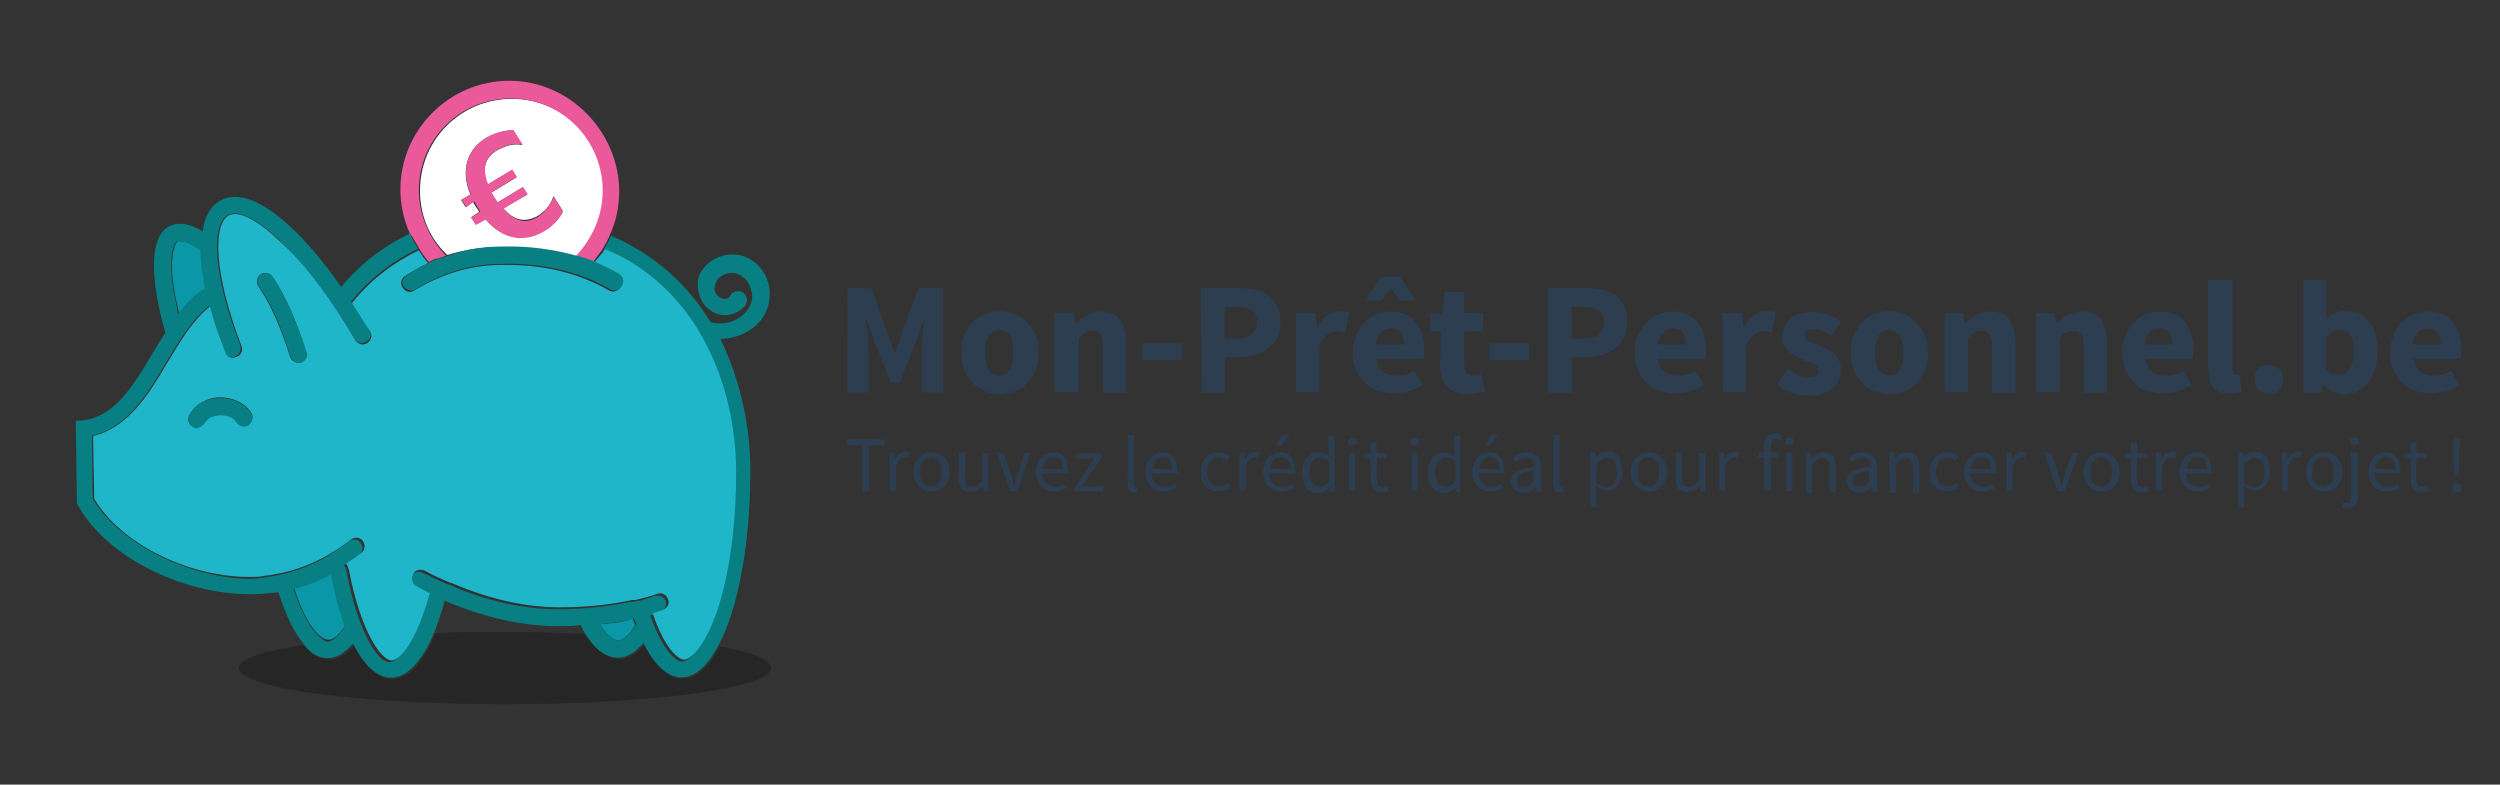 <?xml version="1.0" encoding="utf-8"?>
<!-- Generator: Adobe Illustrator 27.5.0, SVG Export Plug-In . SVG Version: 6.00 Build 0)  -->
<svg version="1.1" id="Calque_1" xmlns="http://www.w3.org/2000/svg" xmlns:xlink="http://www.w3.org/1999/xlink" x="0px" y="0px"
	 width="650px" height="204px" viewBox="0 0 650 204" style="enable-background:new 0 0 650 204;" xml:space="preserve">
<rect x="0" y="0" width="650" height="204" fill="#333333" stroke="none"/>
<style type="text/css">
	.st0{fill:#2C3E50;}
	.st1{fill:none;}
	.st2{opacity:0.25;enable-background:new    ;}
	.st3{fill:#0A97A7;}
	.st4{fill:#077F83;}
	.st5{fill:#1FB6CA;}
	.st6{fill:#FFFFFF;}
	.st7{fill:#EA599A;}
</style>
<g>
	<path class="st0" d="M220,74.9h6.5l4.5,12.2l1.6,4.8h0.1l1.6-4.8l4.5-12.2h6.4V102h-5.6V92c0-0.6,0-1.3,0.1-2.2
		c0-0.7,0.1-1.6,0.1-2.4c0.1-0.7,0.1-1.6,0.3-2.4c0.1-0.7,0.1-1.5,0.3-2.2h-0.1l-2.2,6.2L234,99.5h-2.4L227.4,89l-2.2-6.2h-0.1
		c0.1,0.6,0.1,1.3,0.3,2.2c0.1,0.7,0.1,1.6,0.3,2.4c0,0.7,0.1,1.6,0.1,2.4s0.1,1.5,0.1,2.2v10h-5.6V74.9H220L220,74.9z M249.9,91.7
		c0-1.8,0.3-3.3,0.9-4.6c0.6-1.3,1.3-2.5,2.2-3.4s1.9-1.6,3.3-2.1c1.2-0.4,2.5-0.7,3.7-0.7s2.5,0.3,3.7,0.7c1.2,0.4,2.2,1.2,3.3,2.1
		c0.9,0.9,1.6,2.1,2.2,3.4s0.9,2.8,0.9,4.6s-0.3,3.3-0.9,4.6c-0.6,1.3-1.3,2.5-2.2,3.4c-0.9,0.9-1.9,1.6-3.3,2.1
		c-1.2,0.4-2.5,0.7-3.7,0.7s-2.5-0.3-3.7-0.7c-1.2-0.4-2.2-1.2-3.3-2.1c-0.9-0.9-1.6-2.1-2.2-3.4C250.2,94.9,249.9,93.3,249.9,91.7z
		 M256.1,91.7c0,1.8,0.3,3.3,0.9,4.3s1.6,1.6,2.8,1.6s2.2-0.6,2.8-1.6c0.6-1,0.9-2.5,0.9-4.3s-0.3-3.3-0.9-4.3s-1.6-1.6-2.8-1.6
		c-1.3,0-2.2,0.6-2.8,1.6S256.1,89.9,256.1,91.7z M274.1,81.4h5.1l0.4,2.7h0.1c0.9-0.9,1.8-1.5,3-2.2c1-0.6,2.2-0.9,3.7-0.9
		c2.2,0,3.9,0.7,4.9,2.2s1.5,3.6,1.5,6.1v12.8h-6.1V90c0-1.5-0.1-2.5-0.6-3.1c-0.4-0.6-1-0.9-1.9-0.9c-0.7,0-1.5,0.1-1.9,0.4
		c-0.6,0.3-1.2,0.9-1.8,1.5v14h-6.4L274.1,81.4L274.1,81.4z M297,89.3h10.3v4.3H297V89.3z M312.2,74.9h10c1.5,0,2.8,0.1,4.2,0.4
		c1.3,0.3,2.4,0.7,3.4,1.5c0.9,0.7,1.6,1.6,2.2,2.7c0.6,1.2,0.9,2.5,0.9,4.2c0,1.6-0.3,3-0.9,4.2s-1.3,2.1-2.4,2.8s-2.1,1.3-3.4,1.6
		c-1.3,0.3-2.7,0.6-4,0.6h-3.7v9.2h-6.1L312.2,74.9L312.2,74.9z M321.7,88c3.3,0,5.1-1.5,5.1-4.3c0-1.5-0.4-2.4-1.3-3
		s-2.1-0.9-3.7-0.9h-3.4V88H321.7z M336.9,81.4h5.1l0.4,3.6h0.1c0.7-1.5,1.6-2.4,2.7-3.1c1-0.6,2.1-1,3.1-1c0.6,0,1,0,1.5,0.1
		c0.4,0,0.7,0.1,1,0.3l-1,5.2c-0.4-0.1-0.7-0.1-1-0.3c-0.3,0-0.7-0.1-1.2-0.1c-0.7,0-1.6,0.3-2.4,0.9c-0.9,0.6-1.5,1.5-2.1,3v11.9
		H337V81.4H336.9z M351.7,91.7c0-1.6,0.3-3.1,0.9-4.5c0.6-1.3,1.3-2.5,2.2-3.4c0.9-0.9,1.9-1.6,3.1-2.1s2.4-0.7,3.6-0.7
		c1.5,0,2.7,0.3,3.9,0.7c1,0.4,2.1,1.2,2.7,2.1c0.7,0.9,1.3,1.9,1.6,3.1c0.3,1.2,0.6,2.5,0.6,3.9c0,0.6,0,1-0.1,1.5
		c0,0.4-0.1,0.7-0.1,1h-12.3c0.3,1.6,0.9,2.7,1.8,3.4c0.9,0.7,2.1,1,3.6,1s3-0.4,4.5-1.3l2.1,3.7c-1,0.7-2.2,1.3-3.6,1.6
		c-1.3,0.4-2.5,0.6-3.9,0.6c-1.5,0-2.8-0.3-4.2-0.7c-1.3-0.4-2.4-1.2-3.3-2.1s-1.6-2.1-2.2-3.4C351.9,94.8,351.7,93.3,351.7,91.7
		L351.7,91.7z M359.2,71.9h4.8l4,6.2h-4.2l-2.2-3.3h-0.1l-2.2,3.3H355L359.2,71.9L359.2,71.9z M365.1,89.6c0-1.2-0.3-2.2-0.7-3
		c-0.6-0.7-1.5-1.2-2.7-1.2c-1,0-1.8,0.3-2.5,1c-0.7,0.6-1.2,1.6-1.5,3.1C357.7,89.6,365.1,89.6,365.1,89.6z M374.6,86.2h-2.8v-4.5
		l3.1-0.3l0.7-5.5h5.1v5.5h4.9v4.8h-4.9v8.3c0,1.2,0.3,1.9,0.7,2.5c0.4,0.4,1.2,0.7,1.9,0.7c0.3,0,0.7,0,1-0.1s0.6-0.1,0.9-0.3
		l0.9,4.5c-0.6,0.1-1.2,0.3-1.9,0.4c-0.7,0.1-1.6,0.3-2.7,0.3c-1.3,0-2.4-0.1-3.3-0.6c-0.9-0.4-1.6-0.9-2.2-1.6s-1-1.5-1.2-2.5
		c-0.3-1-0.4-2.1-0.4-3.3L374.6,86.2L374.6,86.2z M387.3,89.3h10.3v4.3h-10.3V89.3z M402.4,74.9h10c1.5,0,2.8,0.1,4.2,0.4
		c1.3,0.3,2.4,0.7,3.4,1.5c0.9,0.7,1.6,1.6,2.2,2.7c0.6,1.2,0.9,2.5,0.9,4.2c0,1.6-0.3,3-0.9,4.2s-1.3,2.1-2.4,2.8s-2.1,1.3-3.4,1.6
		s-2.7,0.6-4,0.6h-3.7v9.2h-6.1L402.4,74.9L402.4,74.9z M411.9,88c3.3,0,5.1-1.5,5.1-4.3c0-1.5-0.4-2.4-1.3-3s-2.1-0.9-3.7-0.9h-3.4
		V88H411.9z M425,91.7c0-1.6,0.3-3.1,0.9-4.5c0.6-1.3,1.3-2.5,2.2-3.4c0.9-0.9,1.9-1.6,3.1-2.1c1.2-0.4,2.4-0.7,3.6-0.7
		c1.5,0,2.7,0.3,3.9,0.7c1,0.4,2.1,1.2,2.7,2.1c0.7,0.9,1.3,1.9,1.6,3.1c0.3,1.2,0.6,2.5,0.6,3.9c0,0.6,0,1-0.1,1.5
		c0,0.4-0.1,0.7-0.1,1H431c0.3,1.6,0.9,2.7,1.8,3.4s2.1,1,3.6,1s3-0.4,4.5-1.3l2.1,3.7c-1,0.7-2.2,1.3-3.6,1.6
		c-1.3,0.4-2.5,0.6-3.9,0.6c-1.5,0-2.8-0.3-4.2-0.7c-1.3-0.4-2.4-1.2-3.3-2.1s-1.6-2.1-2.2-3.4C425.2,94.8,425,93.3,425,91.7
		L425,91.7z M438.4,89.6c0-1.2-0.3-2.2-0.7-3s-1.5-1.2-2.7-1.2c-1,0-1.8,0.3-2.5,1c-0.7,0.6-1.2,1.6-1.5,3.1
		C431,89.6,438.4,89.6,438.4,89.6z M447.8,81.4h5.1l0.4,3.6h0.1c0.7-1.5,1.6-2.4,2.7-3.1c1-0.6,2.1-1,3.1-1c0.6,0,1,0,1.5,0.1
		c0.4,0,0.7,0.1,1,0.3l-1,5.2c-0.4-0.1-0.7-0.1-1-0.3c-0.3,0-0.7-0.1-1.2-0.1c-0.7,0-1.6,0.3-2.4,0.9c-0.9,0.6-1.5,1.5-2.1,3v11.9
		h-6.1L447.8,81.4L447.8,81.4z M464.9,95.8c0.9,0.7,1.8,1.2,2.7,1.6c0.9,0.3,1.8,0.6,2.7,0.6c0.9,0,1.6-0.1,1.9-0.4
		c0.4-0.3,0.6-0.7,0.6-1.3c0-0.3-0.1-0.6-0.3-0.9c-0.3-0.3-0.6-0.4-0.9-0.7c-0.4-0.1-0.9-0.4-1.3-0.6c-0.4-0.1-1-0.4-1.5-0.6
		c-0.6-0.3-1.3-0.6-1.9-0.9s-1.2-0.7-1.8-1.2c-0.6-0.4-0.9-1-1.3-1.6c-0.3-0.6-0.4-1.3-0.4-2.2s0.1-1.8,0.6-2.7
		c0.4-0.9,0.9-1.5,1.6-2.1s1.5-1,2.5-1.3s2.1-0.4,3.3-0.4c1.6,0,3,0.3,4.2,0.7c1.2,0.6,2.2,1.2,3.1,1.8l-2.7,3.7
		c-0.7-0.6-1.5-1-2.2-1.3s-1.5-0.4-2.2-0.4c-1.5,0-2.4,0.6-2.4,1.6c0,0.3,0.1,0.6,0.3,0.9c0.1,0.3,0.4,0.4,0.9,0.6
		c0.4,0.1,0.7,0.4,1.3,0.6c0.4,0.1,1,0.3,1.5,0.6c0.6,0.3,1.3,0.6,1.9,0.9s1.2,0.7,1.8,1.2c0.6,0.4,1,1,1.3,1.8
		c0.3,0.7,0.4,1.5,0.4,2.4s-0.1,1.8-0.6,2.7c-0.3,0.7-0.9,1.5-1.6,2.1s-1.6,1-2.7,1.5c-1,0.3-2.2,0.4-3.7,0.4
		c-1.3,0-2.7-0.3-4.2-0.7c-1.5-0.6-2.7-1.2-3.7-2.1C462,99.8,464.9,95.8,464.9,95.8z M481.1,91.7c0-1.8,0.3-3.3,0.9-4.6
		c0.6-1.3,1.3-2.5,2.2-3.4c0.9-0.9,1.9-1.6,3.3-2.1c1.2-0.4,2.5-0.7,3.7-0.7s2.5,0.3,3.7,0.7c1.2,0.4,2.2,1.2,3.3,2.1
		c0.9,0.9,1.6,2.1,2.2,3.4s0.9,2.8,0.9,4.6s-0.3,3.3-0.9,4.6c-0.6,1.3-1.3,2.5-2.2,3.4c-0.9,0.9-1.9,1.6-3.3,2.1
		c-1.2,0.4-2.5,0.7-3.7,0.7s-2.5-0.3-3.7-0.7c-1.2-0.4-2.2-1.2-3.3-2.1c-0.9-0.9-1.6-2.1-2.2-3.4C481.4,94.9,481.1,93.3,481.1,91.7z
		 M487.5,91.7c0,1.8,0.3,3.3,0.9,4.3s1.6,1.6,2.8,1.6s2.2-0.6,2.8-1.6c0.6-1,0.9-2.5,0.9-4.3s-0.3-3.3-0.9-4.3s-1.6-1.6-2.8-1.6
		c-1.3,0-2.2,0.6-2.8,1.6C487.8,88.4,487.5,89.9,487.5,91.7z M505.3,81.4h5.1l0.4,2.7h0.1c0.9-0.9,1.8-1.5,3-2.2
		c1-0.6,2.2-0.9,3.7-0.9c2.2,0,3.9,0.7,4.9,2.2s1.5,3.6,1.5,6.1v12.8h-6.1V90c0-1.5-0.1-2.5-0.6-3.1s-1-0.9-1.9-0.9
		c-0.7,0-1.5,0.1-1.9,0.4c-0.6,0.3-1.2,0.9-1.8,1.5v14h-6.1V81.4H505.3z M529.1,81.4h5.1l0.4,2.7h0.1c0.9-0.9,1.8-1.5,3-2.2
		c1-0.6,2.2-0.9,3.7-0.9c2.2,0,3.9,0.7,4.9,2.2s1.5,3.6,1.5,6.1v12.8h-6.1V90c0-1.5-0.1-2.5-0.6-3.1s-1-0.9-1.9-0.9
		c-0.7,0-1.5,0.1-1.9,0.4c-0.6,0.3-1.2,0.9-1.8,1.5v14h-6.1V81.4H529.1z M551.7,91.7c0-1.6,0.3-3.1,0.9-4.5s1.3-2.5,2.2-3.4
		s1.9-1.6,3.1-2.1c1.2-0.4,2.4-0.7,3.6-0.7c1.5,0,2.7,0.3,3.9,0.7c1,0.4,2.1,1.2,2.7,2.1c0.7,0.9,1.3,1.9,1.6,3.1s0.6,2.5,0.6,3.9
		c0,0.6,0,1-0.1,1.5c0,0.4-0.1,0.7-0.1,1h-12.3c0.3,1.6,0.9,2.7,1.8,3.4s2.1,1,3.6,1s3-0.4,4.5-1.3l2.1,3.7c-1,0.7-2.2,1.3-3.6,1.6
		c-1.3,0.4-2.5,0.6-3.9,0.6c-1.5,0-2.8-0.3-4.2-0.7c-1.3-0.4-2.4-1.2-3.3-2.1c-0.9-0.9-1.6-2.1-2.2-3.4
		C552,94.9,551.7,93.3,551.7,91.7z M564.9,89.6c0-1.2-0.3-2.2-0.7-3c-0.6-0.7-1.5-1.2-2.7-1.2c-1,0-1.8,0.3-2.5,1
		c-0.7,0.6-1.2,1.6-1.5,3.1C557.5,89.6,564.9,89.6,564.9,89.6z M574.4,72.8h6.1v23c0,0.6,0.1,1,0.3,1.3c0.3,0.3,0.4,0.4,0.7,0.4h0.3
		c0.1,0,0.3,0,0.4-0.1l0.7,4.5c-0.3,0.1-0.7,0.3-1.3,0.3c-0.4,0.1-1.2,0.1-1.8,0.1c-1,0-1.9-0.1-2.7-0.4c-0.7-0.3-1.3-0.7-1.8-1.3
		c-0.4-0.6-0.7-1.3-0.9-2.2c-0.1-0.9-0.3-1.8-0.3-2.8V72.8H574.4z M586.2,98.7c0-1,0.3-2.1,1-2.8s1.6-1,2.7-1c1,0,1.9,0.3,2.7,1
		s1,1.6,1,2.8c0,1-0.3,1.9-1,2.7s-1.6,1-2.7,1c-1,0-1.9-0.3-2.7-1S586.2,99.7,586.2,98.7z M598.8,72.8h6.1v7.1l-0.1,3.1
		c0.7-0.7,1.6-1.3,2.5-1.6c0.9-0.4,1.9-0.6,2.8-0.6c1.2,0,2.4,0.3,3.4,0.7c1,0.4,1.8,1.2,2.5,2.1s1.2,1.9,1.6,3.3
		c0.4,1.3,0.6,2.7,0.6,4.3c0,1.8-0.3,3.4-0.7,4.8c-0.4,1.3-1.2,2.5-1.9,3.6c-0.7,0.9-1.8,1.6-2.8,2.2c-1,0.4-2.1,0.7-3.3,0.7
		c-0.9,0-1.8-0.1-2.8-0.6c-0.9-0.4-1.8-1-2.5-1.9H604l-0.4,2.2h-4.8V72.8z M604.9,96.1c0.6,0.4,1,0.9,1.6,1s1,0.3,1.6,0.3
		c1,0,1.9-0.4,2.7-1.5c0.7-0.9,1.2-2.5,1.2-4.6c0-3.7-1.2-5.5-3.6-5.5c-1.2,0-2.4,0.6-3.6,1.9L604.9,96.1L604.9,96.1z M621.4,91.7
		c0-1.6,0.3-3.1,0.9-4.5s1.3-2.5,2.2-3.4s1.9-1.6,3.1-2.1c1.2-0.4,2.4-0.7,3.6-0.7c1.5,0,2.7,0.3,3.9,0.7c1,0.4,2.1,1.2,2.7,2.1
		c0.7,0.9,1.3,1.9,1.6,3.1s0.6,2.5,0.6,3.9c0,0.6,0,1-0.1,1.5c0,0.4-0.1,0.7-0.1,1h-12.3c0.3,1.6,0.9,2.7,1.8,3.4s2.1,1,3.6,1
		s3-0.4,4.5-1.3l2.1,3.7c-1,0.7-2.2,1.3-3.6,1.6c-1.3,0.4-2.5,0.6-3.9,0.6c-1.5,0-2.8-0.3-4.2-0.7c-1.3-0.4-2.4-1.2-3.3-2.1
		c-0.9-0.9-1.6-2.1-2.2-3.4C621.6,94.9,621.4,93.3,621.4,91.7z M634.6,89.6c0-1.2-0.3-2.2-0.7-3c-0.6-0.7-1.5-1.2-2.7-1.2
		c-1,0-1.8,0.3-2.5,1c-0.7,0.6-1.2,1.6-1.5,3.1C627.2,89.6,634.6,89.6,634.6,89.6z"/>
	<g>
		<path class="st0" d="M224.2,115.8h-4v-1.5h9.8v1.5h-4v12h-1.8V115.8z M231.3,117.7h1.3l0.1,1.8c0.3-0.6,0.7-1.2,1.2-1.5
			c0.4-0.3,1-0.6,1.6-0.6c0.4,0,0.7,0,1,0.1l-0.3,1.5c-0.1,0-0.3-0.1-0.4-0.1h-0.4c-0.4,0-0.9,0.1-1.3,0.4c-0.4,0.3-0.9,0.9-1.2,1.8
			v6.4h-1.6C231.3,127.5,231.3,117.7,231.3,117.7z M237.5,122.7c0-0.9,0.1-1.6,0.4-2.2c0.3-0.6,0.6-1.2,1-1.6s0.9-0.7,1.5-1
			s1.2-0.3,1.8-0.3s1.2,0.1,1.8,0.3c0.6,0.3,1,0.6,1.5,1c0.4,0.4,0.7,1,1,1.6s0.4,1.3,0.4,2.2c0,0.9-0.1,1.5-0.4,2.2
			c-0.3,0.6-0.6,1.2-1,1.6s-0.9,0.7-1.5,1s-1.2,0.3-1.8,0.3s-1.2-0.1-1.8-0.3c-0.6-0.3-1-0.6-1.5-1c-0.4-0.4-0.7-1-1-1.6
			C237.7,124.4,237.5,123.6,237.5,122.7z M239.2,122.7c0,0.6,0,1,0.1,1.6c0.1,0.4,0.3,0.9,0.6,1.2c0.3,0.3,0.6,0.6,0.9,0.7
			c0.3,0.1,0.7,0.3,1.2,0.3c0.4,0,0.7-0.1,1.2-0.3c0.3-0.1,0.6-0.4,0.9-0.7c0.3-0.3,0.4-0.7,0.6-1.2c0.1-0.4,0.1-1,0.1-1.6
			s0-1-0.1-1.6c-0.1-0.4-0.3-0.9-0.6-1.2c-0.3-0.3-0.6-0.6-0.9-0.7c-0.3-0.1-0.7-0.3-1.2-0.3c-0.4,0-0.7,0.1-1.2,0.3
			c-0.3,0.1-0.6,0.4-0.9,0.7c-0.3,0.3-0.4,0.7-0.6,1.2C239.3,121.7,239.2,122.1,239.2,122.7z M249.3,117.7h1.6v6.2
			c0,0.9,0.1,1.6,0.4,2.1s0.7,0.6,1.5,0.6c0.6,0,1-0.1,1.3-0.4c0.4-0.3,0.9-0.7,1.3-1.3v-7.1h1.6v10h-1.3l-0.1-1.6
			c-0.4,0.6-0.9,1-1.5,1.3c-0.4,0.3-1.2,0.4-1.8,0.4c-1,0-1.8-0.3-2.4-1c-0.4-0.6-0.7-1.6-0.7-3
			C249.3,123.8,249.3,117.7,249.3,117.7z M259.1,117.7h1.8l1.9,5.6c0.1,0.4,0.3,1,0.4,1.5c0.1,0.4,0.3,1,0.4,1.5h0.1
			c0.1-0.4,0.3-1,0.4-1.5c0.1-0.4,0.3-1,0.4-1.5l1.9-5.6h1.6l-3.6,10h-1.9C262.8,127.6,259.1,117.7,259.1,117.7z M269.4,122.7
			c0-0.9,0.1-1.5,0.4-2.2c0.3-0.6,0.6-1.2,1-1.6s0.9-0.7,1.5-1s1-0.3,1.6-0.3s1.2,0.1,1.6,0.3c0.4,0.1,0.9,0.6,1.2,0.9
			c0.3,0.4,0.6,0.9,0.7,1.5s0.3,1.2,0.3,1.9v0.9H271c0,1,0.4,1.9,1,2.5s1.3,0.9,2.4,0.9c0.4,0,0.9,0,1.3-0.1s0.7-0.3,1.2-0.6l0.6,1
			c-0.4,0.3-0.9,0.4-1.5,0.7c-0.6,0.1-1.2,0.3-1.8,0.3c-0.7,0-1.3-0.1-1.9-0.3c-0.6-0.3-1-0.6-1.5-1s-0.7-1-1-1.6
			C269.5,124.4,269.4,123.6,269.4,122.7L269.4,122.7z M276.3,122c0-1-0.1-1.8-0.6-2.4c-0.4-0.6-1-0.7-1.8-0.7c-0.3,0-0.7,0-1,0.1
			s-0.6,0.3-0.9,0.6c-0.3,0.3-0.4,0.6-0.6,1c-0.1,0.4-0.3,0.9-0.3,1.3L276.3,122L276.3,122z M279.3,126.9l5.2-7.7h-4.8v-1.3h6.8v0.9
			l-5.2,7.7h5.5v1.3h-7.6v-0.9H279.3z M293.3,113.1h1.6v12.8c0,0.3,0,0.4,0.1,0.6s0.1,0.1,0.3,0.1h0.3l0.3,1.3
			c-0.1,0-0.3,0.1-0.4,0.1h-0.6c-0.6,0-1-0.1-1.3-0.6c-0.3-0.4-0.4-0.9-0.4-1.6L293.3,113.1L293.3,113.1z M297.8,122.7
			c0-0.9,0.1-1.5,0.4-2.2c0.3-0.6,0.6-1.2,1-1.6s0.9-0.7,1.5-1s1-0.3,1.6-0.3s1.2,0.1,1.6,0.3c0.4,0.1,0.9,0.6,1.2,0.9
			c0.3,0.4,0.6,0.9,0.7,1.5s0.3,1.2,0.3,1.9v0.9h-6.7c0,1,0.4,1.9,1,2.5s1.3,0.9,2.4,0.9c0.4,0,0.9,0,1.3-0.1s0.7-0.3,1.2-0.6l0.6,1
			c-0.4,0.3-0.9,0.4-1.5,0.7c-0.6,0.1-1.2,0.3-1.8,0.3c-0.7,0-1.3-0.1-1.9-0.3c-0.6-0.3-1-0.6-1.5-1c-0.4-0.4-0.7-1-1-1.6
			C297.9,124.4,297.8,123.6,297.8,122.7z M304.7,122c0-1-0.1-1.8-0.6-2.4c-0.4-0.6-1-0.7-1.8-0.7c-0.3,0-0.7,0-1,0.1
			s-0.6,0.3-0.9,0.6c-0.3,0.3-0.4,0.6-0.6,1c-0.1,0.4-0.3,0.9-0.3,1.3L304.7,122L304.7,122z M312.2,122.7c0-0.9,0.1-1.6,0.4-2.2
			s0.6-1.2,1-1.6s0.9-0.7,1.5-1s1.2-0.3,1.8-0.3c0.6,0,1.2,0.1,1.6,0.3c0.4,0.3,0.9,0.4,1.2,0.9l-0.9,1c-0.3-0.3-0.6-0.4-0.9-0.6
			c-0.3-0.1-0.7-0.3-1-0.3c-0.4,0-0.9,0.1-1.2,0.3c-0.4,0.1-0.7,0.4-1,0.7s-0.4,0.7-0.6,1.2c-0.1,0.4-0.3,1-0.3,1.6s0.1,1,0.3,1.6
			c0.1,0.4,0.3,0.9,0.6,1.2c0.3,0.3,0.6,0.6,1,0.7s0.7,0.3,1.2,0.3c0.4,0,0.9-0.1,1.3-0.3s0.7-0.4,1-0.7l0.7,1
			c-0.4,0.4-0.9,0.7-1.5,0.9c-0.6,0.3-1.2,0.3-1.8,0.3c-0.6,0-1.3-0.1-1.8-0.3c-0.6-0.3-1-0.6-1.5-1c-0.4-0.4-0.7-1-1-1.6
			C312.3,124.4,312.2,123.6,312.2,122.7z M322.3,117.7h1.3l0.1,1.8c0.3-0.6,0.7-1.2,1.2-1.5c0.4-0.3,1-0.6,1.6-0.6
			c0.4,0,0.7,0,1,0.1l-0.3,1.5c-0.1,0-0.3-0.1-0.4-0.1h-0.4c-0.4,0-0.9,0.1-1.3,0.4s-0.9,0.9-1.2,1.8v6.4h-1.6L322.3,117.7
			L322.3,117.7z M328.4,122.7c0-0.9,0.1-1.5,0.4-2.2c0.3-0.6,0.6-1.2,1-1.6s0.9-0.7,1.5-1s1-0.3,1.6-0.3s1.2,0.1,1.6,0.3
			c0.4,0.1,0.9,0.6,1.2,0.9c0.3,0.4,0.6,0.9,0.7,1.5s0.3,1.2,0.3,1.9v0.9H330c0,1,0.4,1.9,1,2.5s1.3,0.9,2.4,0.9
			c0.4,0,0.9,0,1.3-0.1s0.7-0.3,1.2-0.6l0.6,1c-0.4,0.3-0.9,0.4-1.5,0.7c-0.6,0.1-1.2,0.3-1.8,0.3c-0.7,0-1.3-0.1-1.9-0.3
			c-0.6-0.3-1-0.6-1.5-1c-0.4-0.4-0.7-1-1-1.6C328.5,124.4,328.4,123.6,328.4,122.7L328.4,122.7z M335.5,122c0-1-0.1-1.8-0.6-2.4
			c-0.4-0.6-1-0.7-1.8-0.7c-0.3,0-0.7,0-1,0.1s-0.6,0.3-0.9,0.6c-0.3,0.3-0.4,0.6-0.6,1c-0.1,0.4-0.3,0.9-0.3,1.3L335.5,122
			L335.5,122z M333,115.9h-1.3l1.8-3h1.8L333,115.9z M338.6,122.7c0-0.7,0.1-1.5,0.3-2.2c0.3-0.6,0.6-1.2,0.9-1.6
			c0.4-0.4,0.9-0.7,1.3-1c0.6-0.3,1-0.3,1.6-0.3s1,0.1,1.5,0.3c0.4,0.1,0.9,0.4,1.3,0.9l-0.1-1.6v-3.9h1.6V128h-1.3l-0.1-1.2
			c-0.4,0.4-0.9,0.7-1.3,1s-1,0.4-1.6,0.4c-1.2,0-2.2-0.4-3-1.3C339.1,125.7,338.6,124.4,338.6,122.7z M340.4,122.7
			c0,1.2,0.3,2.1,0.7,2.8s1.2,1,2.1,1c0.4,0,0.9-0.1,1.3-0.3c0.4-0.3,0.9-0.6,1.2-1V120c-0.4-0.4-0.9-0.6-1.2-0.7
			c-0.4-0.1-0.7-0.3-1.2-0.3s-0.7,0.1-1.2,0.3c-0.3,0.1-0.6,0.4-0.9,0.7s-0.4,0.7-0.6,1.2C340.6,121.7,340.4,122.1,340.4,122.7
			L340.4,122.7z M351.7,115.8c-0.3,0-0.6-0.1-0.9-0.3c-0.3-0.1-0.3-0.4-0.3-0.7c0-0.3,0.1-0.6,0.3-0.7c0.3-0.1,0.4-0.3,0.9-0.3
			c0.3,0,0.6,0.1,0.9,0.3c0.3,0.1,0.3,0.4,0.3,0.7c0,0.3-0.1,0.6-0.3,0.7C352.3,115.6,352,115.8,351.7,115.8z M350.8,117.7h1.6v10
			h-1.6V117.7z M356.2,119.2h-1.5v-1.3l1.6-0.1l0.1-2.8h1.5v2.8h2.7v1.3H358v5.5c0,0.6,0.1,1,0.3,1.5c0.3,0.3,0.6,0.4,1.2,0.4
			c0.1,0,0.3,0,0.6-0.1c0.1,0,0.4-0.1,0.6-0.1l0.3,1.3c-0.3,0.1-0.6,0.1-0.9,0.3c-0.3,0.1-0.6,0.1-0.9,0.1c-0.6,0-1-0.1-1.3-0.3
			c-0.3-0.1-0.6-0.4-0.9-0.7c-0.3-0.3-0.4-0.6-0.4-1c-0.1-0.4-0.1-0.9-0.1-1.3L356.2,119.2L356.2,119.2z M367.8,115.8
			c-0.3,0-0.6-0.1-0.9-0.3c-0.3-0.1-0.3-0.4-0.3-0.7c0-0.3,0.1-0.6,0.3-0.7c0.1-0.1,0.4-0.3,0.9-0.3c0.3,0,0.6,0.1,0.9,0.3
			c0.3,0.1,0.3,0.4,0.3,0.7c0,0.3-0.1,0.6-0.3,0.7S368.2,115.8,367.8,115.8z M367,117.7h1.6v10H367V117.7z M371.3,122.7
			c0-0.7,0.1-1.5,0.3-2.2c0.3-0.6,0.6-1.2,0.9-1.6c0.4-0.4,0.9-0.7,1.3-1c0.6-0.3,1-0.3,1.6-0.3s1,0.1,1.5,0.3
			c0.4,0.1,0.9,0.4,1.3,0.9l-0.1-1.6v-3.9h1.6V128h-1.3l-0.1-1.2c-0.4,0.4-0.9,0.7-1.3,1s-1,0.4-1.6,0.4c-1.2,0-2.2-0.4-3-1.3
			C371.6,125.7,371.3,124.4,371.3,122.7z M373.1,122.7c0,1.2,0.3,2.1,0.7,2.8c0.4,0.7,1.2,1,2.1,1c0.4,0,0.9-0.1,1.3-0.3
			c0.4-0.3,0.9-0.6,1.2-1V120c-0.4-0.4-0.9-0.6-1.2-0.7c-0.4-0.1-0.7-0.3-1.2-0.3c-0.4,0-0.7,0.1-1.2,0.3c-0.3,0.1-0.6,0.4-0.9,0.7
			c-0.3,0.3-0.4,0.7-0.6,1.2C373.1,121.7,373.1,122.1,373.1,122.7L373.1,122.7z M382.8,122.7c0-0.9,0.1-1.5,0.4-2.2
			c0.3-0.6,0.6-1.2,1-1.6s0.9-0.7,1.5-1s1-0.3,1.6-0.3s1.2,0.1,1.6,0.3c0.4,0.1,0.9,0.6,1.2,0.9c0.3,0.4,0.6,0.9,0.7,1.5
			s0.3,1.2,0.3,1.9v0.9h-6.7c0,1,0.4,1.9,1,2.5s1.3,0.9,2.4,0.9c0.4,0,0.9,0,1.3-0.1s0.7-0.3,1.2-0.6l0.6,1
			c-0.4,0.3-0.9,0.4-1.5,0.7c-0.6,0.1-1.2,0.3-1.8,0.3c-0.7,0-1.3-0.1-1.9-0.3c-0.6-0.3-1-0.6-1.5-1s-0.7-1-1-1.6
			C382.8,124.4,382.8,123.6,382.8,122.7L382.8,122.7z M389.8,122c0-1-0.1-1.8-0.6-2.4c-0.4-0.6-1-0.7-1.8-0.7c-0.3,0-0.7,0-1,0.1
			s-0.6,0.3-0.9,0.6c-0.3,0.3-0.4,0.6-0.6,1c-0.1,0.4-0.3,0.9-0.3,1.3L389.8,122L389.8,122z M387.3,115.9H386l1.8-3h1.8L387.3,115.9
			z M392.9,125.1c0-1,0.4-1.9,1.5-2.5c1-0.6,2.5-1,4.6-1.2c0-0.3,0-0.6-0.1-0.9c0-0.3-0.1-0.6-0.3-0.7c-0.1-0.3-0.3-0.4-0.6-0.6
			c-0.3-0.1-0.6-0.1-1-0.1c-0.6,0-1.2,0.1-1.6,0.3c-0.4,0.1-0.9,0.4-1.3,0.7l-0.7-1.2c0.4-0.3,1-0.6,1.6-0.9
			c0.7-0.3,1.5-0.4,2.2-0.4c1.2,0,2.1,0.4,2.7,1.2s0.9,1.8,0.9,3v6.1h-1.3l-0.1-1.2c-0.4,0.4-1,0.7-1.5,1c-0.6,0.3-1.2,0.4-1.8,0.4
			c-0.9,0-1.5-0.3-2.1-0.7C393.2,126.8,392.9,126,392.9,125.1L392.9,125.1z M394.5,125c0,0.6,0.1,1,0.4,1.2c0.3,0.3,0.7,0.3,1.2,0.3
			s0.9-0.1,1.3-0.3c0.4-0.3,0.9-0.6,1.3-1v-2.8c-0.9,0.1-1.5,0.3-2.1,0.4s-1,0.3-1.3,0.6c-0.3,0.1-0.6,0.4-0.7,0.7
			C394.7,124.4,394.5,124.7,394.5,125z M403.9,113.1h1.6v12.8c0,0.3,0,0.4,0.1,0.6s0.1,0.1,0.3,0.1h0.3l0.3,1.3
			c-0.1,0-0.3,0.1-0.4,0.1h-0.6c-0.6,0-1-0.1-1.3-0.6c-0.3-0.4-0.4-0.9-0.4-1.6L403.9,113.1L403.9,113.1z M415.1,128.5v3.4h-1.6
			v-14.3h1.3l0.1,1.2c0.4-0.4,0.9-0.7,1.5-1s1-0.4,1.6-0.4s1.2,0.1,1.6,0.3c0.4,0.3,0.9,0.6,1.2,1c0.3,0.4,0.6,1,0.7,1.6
			s0.3,1.3,0.3,2.1c0,0.9-0.1,1.6-0.3,2.2c-0.3,0.6-0.6,1.2-0.9,1.6c-0.4,0.4-0.9,0.9-1.3,1c-0.6,0.3-1,0.3-1.6,0.3
			c-0.4,0-0.9-0.1-1.3-0.3c-0.4-0.1-0.9-0.4-1.3-0.9L415.1,128.5L415.1,128.5z M415.1,125.6c0.4,0.4,0.9,0.6,1.3,0.7
			s0.7,0.3,1.2,0.3s0.7-0.1,1.2-0.3c0.3-0.1,0.6-0.4,0.9-0.7c0.3-0.3,0.4-0.7,0.6-1.2s0.1-1,0.1-1.6s0-1-0.1-1.5
			c-0.1-0.4-0.3-0.9-0.4-1.2s-0.4-0.6-0.9-0.7c-0.3-0.1-0.7-0.3-1.2-0.3s-0.9,0.1-1.3,0.3c-0.4,0.3-0.9,0.6-1.3,1
			C415.1,120.4,415.1,125.6,415.1,125.6z M424,122.7c0-0.9,0.1-1.6,0.4-2.2s0.6-1.2,1-1.6s0.9-0.7,1.5-1s1.2-0.3,1.8-0.3
			c0.6,0,1.2,0.1,1.8,0.3c0.6,0.3,1,0.6,1.5,1c0.4,0.4,0.7,1,1,1.6s0.4,1.3,0.4,2.2c0,0.9-0.1,1.5-0.4,2.2c-0.3,0.6-0.6,1.2-1,1.6
			s-0.9,0.7-1.5,1s-1.2,0.3-1.8,0.3c-0.6,0-1.2-0.1-1.8-0.3c-0.6-0.3-1-0.6-1.5-1s-0.7-1-1-1.6C424.1,124.4,424,123.6,424,122.7z
			 M425.8,122.7c0,0.6,0,1,0.1,1.6c0.1,0.4,0.3,0.9,0.6,1.2c0.3,0.3,0.6,0.6,0.9,0.7s0.7,0.3,1.2,0.3s0.7-0.1,1.2-0.3
			c0.3-0.1,0.6-0.4,0.9-0.7c0.3-0.3,0.4-0.7,0.6-1.2c0.1-0.4,0.1-1,0.1-1.6s0-1-0.1-1.6c-0.1-0.4-0.3-0.9-0.6-1.2
			c-0.3-0.3-0.6-0.6-0.9-0.7s-0.7-0.3-1.2-0.3s-0.7,0.1-1.2,0.3c-0.3,0.1-0.6,0.4-0.9,0.7c-0.3,0.3-0.4,0.7-0.6,1.2
			C425.8,121.7,425.8,122.1,425.8,122.7z M435.7,117.7h1.6v6.2c0,0.9,0.1,1.6,0.4,2.1c0.3,0.4,0.7,0.6,1.5,0.6c0.6,0,1-0.1,1.3-0.4
			c0.4-0.3,0.9-0.7,1.3-1.3v-7.1h1.6v10h-1.3l-0.1-1.6c-0.4,0.6-0.9,1-1.5,1.3c-0.4,0.3-1.2,0.4-1.8,0.4c-1,0-1.8-0.3-2.4-1
			c-0.4-0.6-0.7-1.6-0.7-3C435.7,123.8,435.7,117.7,435.7,117.7z M447,117.7h1.3l0.1,1.8c0.3-0.6,0.7-1.2,1.2-1.5
			c0.4-0.3,1-0.6,1.6-0.6c0.4,0,0.7,0,1,0.1l-0.3,1.5c-0.1,0-0.3-0.1-0.4-0.1h-0.4c-0.4,0-0.9,0.1-1.3,0.4s-0.9,0.9-1.2,1.8v6.4H447
			V117.7z M462.9,114.4c-0.3-0.1-0.7-0.3-1.2-0.3c-0.9,0-1.3,0.6-1.3,1.9v1.6h2.1v1.3h-2.1v8.6h-1.8V119h-1.3v-1.3l1.3-0.1V116
			c0-1,0.3-1.8,0.7-2.4c0.4-0.6,1.2-0.9,2.2-0.9c0.3,0,0.6,0,0.9,0.1c0.3,0,0.6,0.1,0.7,0.3C463.2,113.1,462.9,114.4,462.9,114.4z
			 M465.3,115.8c-0.3,0-0.6-0.1-0.9-0.3c-0.3-0.1-0.3-0.4-0.3-0.7c0-0.3,0.1-0.6,0.3-0.7c0.3-0.1,0.4-0.3,0.9-0.3
			c0.3,0,0.6,0.1,0.9,0.3s0.3,0.4,0.3,0.7c0,0.3-0.1,0.6-0.3,0.7C465.9,115.6,465.6,115.8,465.3,115.8z M464.4,117.7h1.6v10h-1.6
			V117.7z M469.5,117.7h1.3l0.1,1.5c0.4-0.4,1-0.9,1.5-1.2c0.6-0.3,1.2-0.4,1.8-0.4c1,0,1.8,0.3,2.4,1c0.4,0.6,0.7,1.6,0.7,3v6.4
			h-1.6v-6.1c0-0.9-0.1-1.6-0.4-2.1c-0.3-0.4-0.7-0.6-1.5-0.6c-0.6,0-1,0.1-1.3,0.4c-0.4,0.3-0.9,0.6-1.3,1.2v7.3h-1.6L469.5,117.7
			L469.5,117.7z M480.2,125.1c0-1,0.4-1.9,1.5-2.5c1-0.6,2.5-1,4.6-1.2c0-0.3,0-0.6-0.1-0.9c0-0.3-0.1-0.6-0.3-0.7
			c-0.1-0.3-0.3-0.4-0.6-0.6c-0.3-0.1-0.6-0.1-1-0.1c-0.6,0-1.2,0.1-1.6,0.3c-0.4,0.1-0.9,0.4-1.3,0.7l-0.7-1.2
			c0.4-0.3,1-0.6,1.6-0.9c0.7-0.3,1.5-0.4,2.2-0.4c1.2,0,2.1,0.4,2.7,1.2c0.6,0.7,0.9,1.8,0.9,3v6.1h-1.3l-0.1-1.2
			c-0.4,0.4-1,0.7-1.5,1c-0.6,0.3-1.2,0.4-1.8,0.4c-0.9,0-1.5-0.3-2.1-0.7C480.5,126.8,480.2,126,480.2,125.1L480.2,125.1z
			 M481.8,125c0,0.6,0.1,1,0.4,1.2c0.3,0.3,0.7,0.3,1.2,0.3c0.4,0,0.9-0.1,1.3-0.3c0.4-0.3,0.9-0.6,1.3-1v-2.8
			c-0.9,0.1-1.5,0.3-2.1,0.4s-1,0.3-1.3,0.6c-0.3,0.1-0.6,0.4-0.7,0.7C482,124.4,481.8,124.7,481.8,125L481.8,125z M491.2,117.7h1.3
			l0.1,1.5c0.4-0.4,1-0.9,1.5-1.2c0.6-0.3,1.2-0.4,1.8-0.4c1,0,1.8,0.3,2.4,1c0.4,0.6,0.7,1.6,0.7,3v6.4h-1.6v-6.1
			c0-0.9-0.1-1.6-0.4-2.1c-0.3-0.4-0.7-0.6-1.5-0.6c-0.6,0-1,0.1-1.3,0.4c-0.4,0.3-0.9,0.6-1.3,1.2v7.3h-1.6L491.2,117.7
			L491.2,117.7z M501.7,122.7c0-0.9,0.1-1.6,0.4-2.2s0.6-1.2,1-1.6s0.9-0.7,1.5-1s1.2-0.3,1.8-0.3c0.6,0,1.2,0.1,1.6,0.3
			c0.4,0.3,0.9,0.4,1.2,0.9l-0.9,1c-0.3-0.3-0.6-0.4-0.9-0.6s-0.7-0.3-1-0.3c-0.4,0-0.9,0.1-1.2,0.3c-0.4,0.1-0.7,0.4-1,0.7
			s-0.4,0.7-0.6,1.2s-0.3,1-0.3,1.6s0.1,1,0.3,1.6c0.1,0.4,0.3,0.9,0.6,1.2c0.3,0.3,0.6,0.6,1,0.7s0.7,0.3,1.2,0.3
			c0.4,0,0.9-0.1,1.3-0.3c0.4-0.1,0.7-0.4,1-0.7l0.7,1c-0.4,0.4-0.9,0.7-1.5,0.9c-0.6,0.3-1.2,0.3-1.8,0.3c-0.6,0-1.3-0.1-1.8-0.3
			c-0.6-0.3-1-0.6-1.5-1c-0.4-0.4-0.7-1-1-1.6C501.9,124.4,501.7,123.6,501.7,122.7L501.7,122.7z M510.7,122.7
			c0-0.9,0.1-1.5,0.4-2.2c0.3-0.6,0.6-1.2,1-1.6c0.4-0.4,0.9-0.7,1.5-1s1-0.3,1.6-0.3s1.2,0.1,1.6,0.3c0.4,0.1,0.9,0.6,1.2,0.9
			c0.3,0.4,0.6,0.9,0.7,1.5c0.1,0.6,0.3,1.2,0.3,1.9v0.9h-6.7c0,1,0.4,1.9,1,2.5s1.3,0.9,2.4,0.9c0.4,0,0.9,0,1.3-0.1
			c0.4-0.1,0.7-0.3,1.2-0.6l0.6,1c-0.4,0.3-0.9,0.4-1.5,0.7c-0.6,0.1-1.2,0.3-1.8,0.3c-0.7,0-1.3-0.1-1.9-0.3c-0.6-0.3-1-0.6-1.5-1
			c-0.4-0.4-0.7-1-1-1.6C510.8,124.4,510.7,123.6,510.7,122.7z M517.6,122c0-1-0.1-1.8-0.6-2.4c-0.4-0.6-1-0.7-1.8-0.7
			c-0.3,0-0.7,0-1,0.1s-0.6,0.3-0.9,0.6c-0.3,0.3-0.4,0.6-0.6,1c-0.1,0.4-0.3,0.9-0.3,1.3L517.6,122L517.6,122z M521.7,117.7h1.3
			l0.1,1.8c0.3-0.6,0.7-1.2,1.2-1.5c0.4-0.3,1-0.6,1.6-0.6c0.4,0,0.7,0,1,0.1l-0.3,1.5c-0.1,0-0.3-0.1-0.4-0.1h-0.4
			c-0.4,0-0.9,0.1-1.3,0.4c-0.4,0.3-0.9,0.9-1.2,1.8v6.4h-1.6L521.7,117.7L521.7,117.7z M531.5,117.7h1.8l1.9,5.6
			c0.1,0.4,0.3,1,0.4,1.5c0.1,0.4,0.3,1,0.4,1.5h0.1c0.1-0.4,0.3-1,0.4-1.5c0.1-0.4,0.3-1,0.4-1.5l1.9-5.6h1.6l-3.6,10h-1.9
			L531.5,117.7L531.5,117.7z M541.7,122.7c0-0.9,0.1-1.6,0.4-2.2c0.3-0.6,0.6-1.2,1-1.6s0.9-0.7,1.5-1s1.2-0.3,1.8-0.3
			s1.2,0.1,1.8,0.3c0.6,0.3,1,0.6,1.5,1c0.4,0.4,0.7,1,1,1.6s0.4,1.3,0.4,2.2c0,0.9-0.1,1.5-0.4,2.2c-0.3,0.7-0.6,1.2-1,1.6
			s-0.9,0.7-1.5,1s-1.2,0.3-1.8,0.3s-1.2-0.1-1.8-0.3c-0.6-0.3-1-0.6-1.5-1s-0.7-1-1-1.6C541.9,124.4,541.7,123.6,541.7,122.7z
			 M543.5,122.7c0,0.6,0,1,0.1,1.6c0.1,0.4,0.3,0.9,0.6,1.2c0.3,0.3,0.6,0.6,0.9,0.7c0.3,0.1,0.7,0.3,1.2,0.3s0.7-0.1,1.2-0.3
			c0.3-0.1,0.6-0.4,0.9-0.7c0.3-0.3,0.4-0.7,0.6-1.2s0.1-1,0.1-1.6s0-1-0.1-1.6c-0.1-0.4-0.3-0.9-0.6-1.2c-0.3-0.3-0.6-0.6-0.9-0.7
			c-0.3-0.1-0.7-0.3-1.2-0.3s-0.7,0.1-1.2,0.3c-0.3,0.1-0.6,0.4-0.9,0.7c-0.3,0.3-0.4,0.7-0.6,1.2
			C543.5,121.7,543.5,122.1,543.5,122.7z M553.9,119.2h-1.5v-1.3l1.6-0.1l0.1-2.8h1.5v2.8h2.7v1.3h-2.7v5.5c0,0.6,0.1,1,0.3,1.5
			c0.3,0.3,0.6,0.4,1.2,0.4c0.1,0,0.3,0,0.6-0.1c0.1,0,0.4-0.1,0.6-0.1l0.3,1.3c-0.3,0.1-0.6,0.1-0.9,0.3c-0.3,0.1-0.6,0.1-0.9,0.1
			c-0.6,0-1-0.1-1.3-0.3c-0.3-0.1-0.6-0.4-0.9-0.7c-0.3-0.3-0.4-0.6-0.4-1c-0.1-0.4-0.1-0.9-0.1-1.3v-5.4
			C554.1,119.2,553.9,119.2,553.9,119.2z M560.6,117.7h1.3l0.1,1.8c0.3-0.6,0.7-1.2,1.2-1.5c0.4-0.3,1-0.6,1.6-0.6
			c0.4,0,0.7,0,1,0.1l-0.3,1.5c-0.1,0-0.3-0.1-0.4-0.1h-0.4c-0.4,0-0.9,0.1-1.3,0.4c-0.4,0.3-0.9,0.9-1.2,1.8v6.4h-1.6L560.6,117.7
			L560.6,117.7z M566.7,122.7c0-0.9,0.1-1.5,0.4-2.2c0.3-0.6,0.6-1.2,1-1.6s0.9-0.7,1.5-1s1-0.3,1.6-0.3s1.2,0.1,1.6,0.3
			c0.4,0.1,0.9,0.6,1.2,0.9c0.3,0.4,0.6,0.9,0.7,1.5c0.1,0.6,0.3,1.2,0.3,1.9v0.9h-6.7c0,1,0.4,1.9,1,2.5s1.3,0.9,2.4,0.9
			c0.4,0,0.9,0,1.3-0.1c0.4-0.1,0.7-0.3,1.2-0.6l0.6,1c-0.4,0.3-0.9,0.4-1.5,0.7c-0.6,0.1-1.2,0.3-1.8,0.3c-0.7,0-1.3-0.1-1.9-0.3
			c-0.6-0.3-1-0.6-1.5-1c-0.4-0.4-0.7-1-1-1.6C566.9,124.4,566.7,123.6,566.7,122.7z M573.8,122c0-1-0.1-1.8-0.6-2.4
			c-0.4-0.6-1-0.7-1.8-0.7c-0.3,0-0.7,0-1,0.1s-0.6,0.3-0.9,0.6c-0.3,0.3-0.4,0.6-0.6,1c-0.1,0.4-0.3,0.9-0.3,1.3L573.8,122
			L573.8,122z M583.5,128.5v3.4h-1.6v-14.3h1.3l0.1,1.2c0.4-0.4,0.9-0.7,1.5-1s1-0.4,1.6-0.4s1.2,0.1,1.6,0.3c0.4,0.3,0.9,0.6,1.2,1
			s0.6,1,0.7,1.6c0.1,0.6,0.3,1.3,0.3,2.1c0,0.9-0.1,1.6-0.3,2.2c-0.3,0.6-0.6,1.2-0.9,1.6c-0.4,0.4-0.9,0.9-1.3,1
			c-0.6,0.3-1,0.3-1.6,0.3c-0.4,0-0.9-0.1-1.3-0.3c-0.4-0.1-0.9-0.4-1.3-0.9V128.5z M583.5,125.6c0.4,0.4,0.9,0.6,1.3,0.7
			c0.4,0.1,0.7,0.3,1.2,0.3s0.7-0.1,1.2-0.3c0.3-0.1,0.6-0.4,0.9-0.7c0.3-0.3,0.4-0.7,0.6-1.2s0.1-1,0.1-1.6s0-1-0.1-1.5
			c-0.1-0.4-0.3-0.9-0.4-1.2c-0.1-0.3-0.4-0.6-0.9-0.7c-0.3-0.1-0.7-0.3-1.2-0.3s-0.9,0.1-1.3,0.3c-0.4,0.3-0.9,0.6-1.3,1
			C583.5,120.4,583.5,125.6,583.5,125.6z M593.3,117.7h1.3l0.1,1.8c0.3-0.6,0.7-1.2,1.2-1.5c0.4-0.3,1-0.6,1.6-0.6
			c0.4,0,0.7,0,1,0.1l-0.3,1.5c-0.1,0-0.3-0.1-0.4-0.1h-0.4c-0.4,0-0.9,0.1-1.3,0.4s-0.9,0.9-1.2,1.8v6.4h-1.6L593.3,117.7
			L593.3,117.7z M599.6,122.7c0-0.9,0.1-1.6,0.4-2.2c0.3-0.6,0.6-1.2,1-1.6s0.9-0.7,1.5-1s1.2-0.3,1.8-0.3s1.2,0.1,1.8,0.3
			c0.6,0.3,1,0.6,1.5,1c0.4,0.4,0.7,1,1,1.6s0.4,1.3,0.4,2.2c0,0.9-0.1,1.5-0.4,2.2c-0.3,0.6-0.6,1.2-1,1.6s-0.9,0.7-1.5,1
			s-1.2,0.3-1.8,0.3s-1.2-0.1-1.8-0.3c-0.6-0.3-1-0.6-1.5-1s-0.7-1-1-1.6C599.6,124.4,599.6,123.6,599.6,122.7z M601.2,122.7
			c0,0.6,0,1,0.1,1.6c0.1,0.4,0.3,0.9,0.6,1.2c0.3,0.3,0.6,0.6,0.9,0.7c0.3,0.1,0.7,0.3,1.2,0.3s0.7-0.1,1.2-0.3
			c0.3-0.1,0.6-0.4,0.9-0.7c0.3-0.3,0.4-0.7,0.6-1.2s0.1-1,0.1-1.6s0-1-0.1-1.6c-0.1-0.4-0.3-0.9-0.6-1.2c-0.3-0.3-0.6-0.6-0.9-0.7
			c-0.3-0.1-0.7-0.3-1.2-0.3s-0.7,0.1-1.2,0.3c-0.3,0.1-0.6,0.4-0.9,0.7c-0.3,0.3-0.4,0.7-0.6,1.2
			C601.3,121.7,601.2,122.1,601.2,122.7z M611.5,117.7h1.6v11.2c0,1-0.1,1.8-0.6,2.4c-0.4,0.6-1.2,0.9-2.1,0.9c-0.3,0-0.6,0-0.9-0.1
			c-0.3,0-0.4-0.1-0.6-0.1l0.3-1.3c0.1,0,0.3,0.1,0.4,0.1h0.4c0.4,0,0.9-0.1,1-0.4s0.3-0.9,0.3-1.5v-11.2L611.5,117.7L611.5,117.7z
			 M612.2,115.8c-0.3,0-0.6-0.1-0.9-0.3c-0.3-0.1-0.3-0.4-0.3-0.7c0-0.3,0.1-0.6,0.3-0.7c0.3-0.1,0.4-0.3,0.9-0.3
			c0.3,0,0.6,0.1,0.7,0.3c0.3,0.1,0.3,0.4,0.3,0.7c0,0.3-0.1,0.6-0.3,0.7C612.8,115.6,612.6,115.8,612.2,115.8z M615.8,122.7
			c0-0.9,0.1-1.5,0.4-2.2c0.3-0.6,0.6-1.2,1-1.6s0.9-0.7,1.5-1s1-0.3,1.6-0.3s1.2,0.1,1.6,0.3c0.4,0.1,0.9,0.6,1.2,0.9
			c0.3,0.4,0.6,0.9,0.7,1.5c0.1,0.6,0.3,1.2,0.3,1.9v0.9h-6.7c0,1,0.4,1.9,1,2.5s1.3,0.9,2.4,0.9c0.4,0,0.9,0,1.3-0.1
			c0.4-0.1,0.7-0.3,1.2-0.6l0.6,1c-0.4,0.3-0.9,0.4-1.5,0.7c-0.6,0.1-1.2,0.3-1.8,0.3c-0.7,0-1.3-0.1-1.9-0.3c-0.6-0.3-1-0.6-1.5-1
			c-0.4-0.4-0.7-1-1-1.6C615.9,124.4,615.8,123.6,615.8,122.7z M622.8,122c0-1-0.1-1.8-0.6-2.4c-0.4-0.6-1-0.7-1.8-0.7
			c-0.3,0-0.7,0-1,0.1s-0.6,0.3-0.9,0.6c-0.3,0.3-0.4,0.6-0.6,1c-0.1,0.4-0.3,0.9-0.3,1.3L622.8,122L622.8,122z M626.6,119.2h-1.5
			v-1.3l1.6-0.1l0.1-2.8h1.5v2.8h2.7v1.3h-2.7v5.5c0,0.6,0.1,1,0.3,1.5c0.3,0.3,0.6,0.4,1.2,0.4c0.1,0,0.3,0,0.6-0.1
			c0.1,0,0.4-0.1,0.6-0.1l0.3,1.3c-0.3,0.1-0.6,0.1-0.9,0.3c-0.3,0.1-0.6,0.1-0.9,0.1c-0.6,0-1-0.1-1.3-0.3
			c-0.3-0.1-0.6-0.4-0.9-0.7c-0.3-0.3-0.4-0.6-0.4-1c-0.1-0.4-0.1-0.9-0.1-1.3v-5.4C626.8,119.2,626.6,119.2,626.6,119.2z
			 M637.6,126.8c0-0.4,0.1-0.7,0.3-0.9c0.3-0.3,0.6-0.3,0.9-0.3s0.6,0.1,0.9,0.3c0.3,0.3,0.3,0.6,0.3,0.9s-0.1,0.7-0.3,0.9
			c-0.3,0.3-0.6,0.3-0.9,0.3s-0.6-0.1-0.9-0.3C637.6,127.3,637.6,127.1,637.6,126.8z M637.9,115.9V114h1.6v1.9l-0.3,7.7H638
			L637.9,115.9z"/>
	</g>
</g>
<g>
	<path class="st1" d="M144.9,162.8c-9.2,0-19.3-2.4-29-6.3c-0.7,3.1-1.6,5.7-2.6,8c5.7-0.3,11.8-0.3,17.9-0.3c7.3,0,14.4,0.3,21,0.5
		c-0.5-0.7-0.7-1.2-0.9-1.9H144.9z"/>
	<path class="st2" d="M187.2,168c-2.8,5.4-6.1,8.5-9.7,8.5c-3.8,0-7.1-3.3-9.9-8.9c-2.1,2.4-4.2,3.8-6.6,3.8c-3.1,0-6.1-2.4-8.8-6.6
		c-6.6-0.3-13.7-0.5-21-0.5c-6.1,0-12.3,0-17.9,0.3c-3.1,7.6-7.1,12-11.3,12c-3.8,0-7.1-3.3-9.9-8.9c-2.1,2.4-4.2,3.8-6.6,3.8
		s-4.5-1.4-6.6-3.8c-10.5,1.5-16.8,3.6-16.8,6c0,5.2,30.9,9.4,69.2,9.4s69.2-4.2,69.2-9.4C200.4,171.5,195.4,169.6,187.2,168z"/>
	<path class="st3" d="M53.6,75c-0.7-3.5-1.2-6.9-1.2-9.9c-2.4-1.6-4-2.4-5.4-2.4h-0.7c-0.9,0.5-2.6,4.7-0.7,14.4
		c0.3,1.4,0.7,2.8,0.9,4.5C48.4,78.9,50.8,76.6,53.6,75z M163.6,161.1c-0.3,0-0.5,0-0.7,0.3c-2.1,0.5-4.5,0.7-6.9,0.9
		c2.1,3.3,3.8,4.2,4.7,4.2s2.6-0.9,4.5-4c-0.3-0.5-0.5-1.2-0.7-1.6C164.3,160.9,164.1,160.9,163.6,161.1z M89.7,162.6
		c-1.4-3.8-2.6-8.2-3.5-13.5c-3.1,1.6-6.3,2.8-9.7,3.8c0,0.3,0.3,0.7,0.3,0.9c3.3,9.9,6.9,12.5,8.5,12.5
		C86.1,166.5,87.9,165.6,89.7,162.6z"/>
	<path class="st4" d="M85.2,171.1c2.4,0,4.5-1.4,6.6-3.8c2.8,5.7,6.3,8.9,9.9,8.9c4.2,0,8.2-4.5,11.3-12c0.9-2.4,1.9-5.2,2.6-8
		c9.9,4.2,20.1,6.6,29.3,6.6c2.1,0,4.2,0,6.1-0.3c0.3,0.7,0.7,1.4,0.9,1.9c2.6,4.2,5.4,6.6,8.8,6.6c2.4,0,4.5-1.4,6.6-3.8
		c2.8,5.7,6.3,8.9,9.9,8.9s6.9-3.1,9.7-8.5c5-9.4,8.2-26.2,8.2-45.1c0-11.1-2.4-23.3-7.8-34.4c3.8,0,7.8-1.6,10.4-4.7
		c1.9-2.4,2.6-5,2.4-8c-0.3-2.8-1.6-5.4-4-7.3c-4-3.1-9.7-2.4-13,1.4c-1.4,1.6-1.9,3.5-1.6,5.7c0.3,2.1,1.2,4,2.8,5.2
		c2.8,2.4,7.1,1.9,9.4-0.9c0.7-0.9,0.7-2.4-0.3-3.3c-0.9-0.7-2.4-0.7-3.3,0.3c-0.7,1.4-2.1,1.6-3.1,0.7c-0.7-0.5-1.2-1.2-1.2-2.1
		s0.3-1.6,0.7-2.4c1.6-1.9,4.7-2.4,6.6-0.7c1.4,0.9,2.1,2.6,2.4,4.2c0.3,1.6-0.3,3.3-1.4,4.7c-2.4,2.8-6.1,3.8-9.4,2.8
		c-5.7-9.4-14.2-17.4-25.8-22.4c-0.7,1.4-1.4,2.8-2.1,4c8.2,3.5,15.4,8.8,20.8,16.1c8.2,10.8,13.2,26.2,13.2,41.8
		c0,13.9-1.9,26.7-5,36.3c-3.3,9.9-6.9,12.5-8.5,12.5c-1.4,0-5-2.6-8.2-12c0.9-0.3,1.9-0.5,2.6-0.9c1.2-0.5,1.6-1.6,1.4-2.8
		c-0.5-1.2-1.6-1.6-2.8-1.4c-1.6,0.7-3.5,1.2-5.7,1.6h-0.9c-5.4,1.2-11.8,1.9-18.9,1.9c-8.5,0-18.2-2.1-27.4-6.1
		c-0.3-0.3-0.5-0.3-0.9-0.3c-2.1-0.9-4.5-2.1-6.6-3.1c-1.2-0.5-2.4-0.3-3.1,0.9c-0.5,1.2-0.3,2.4,0.9,3.1c1.2,0.7,2.4,1.2,3.5,1.9
		c0,0.3-0.3,0.5-0.3,0.7c-3.3,12.3-7.6,16.7-9.7,16.7c-2.8,0-8-7.3-11.1-23.6c0-0.5-0.3-1.2-0.7-1.6c1.4-0.9,2.6-1.9,4-2.8
		c0.9-0.7,1.2-2.1,0.3-3.1c-0.7-0.9-2.1-1.2-3.1-0.3c-6.3,5.2-14.2,8.5-22.4,9.4c-1.4,0.3-2.6,0.3-4,0.3
		c-15.8-0.5-33.3-9.4-40.1-20.8l-0.2-16.4c9.2-2.1,14.6-11.1,19.3-19.1c3.3-5.4,6.6-11.1,11.1-14.6c0.9,3.8,2.4,7.8,4,12
		c0.3,0.9,1.2,1.4,2.1,1.4c0.3,0,0.5,0,0.7-0.3c1.2-0.5,1.6-1.6,1.4-2.8c-7.6-19.6-7.3-31.8-3.3-34c2.6-1.4,7.6,0.9,13.2,6.3
		c6.3,5.9,13.5,15.1,19.8,25.9c0.7,1.2,2.1,1.4,3.1,0.7c1.2-0.7,1.4-2.1,0.7-3.1c-1.4-2.6-3.1-5-4.7-7.3
		c4.7-5.9,10.8-10.6,17.4-13.7c-0.7-1.2-1.6-2.6-2.1-4c-6.9,3.3-13,8-17.9,13.9C78.2,59.4,65.4,47.8,57.4,52.1c-2.6,1.4-4.2,4-4.7,8
		c-2.1-1.2-4-1.9-5.7-1.9h-0.5c-0.9,0-1.9,0.3-2.6,0.7c-5,2.6-5,13.5-0.9,27.6c-6.9,10.6-11.8,22.9-23.3,22.9l0.3,21.5
		c7.6,14.2,27.8,23.6,45.1,23.6c2.4,0,5-0.3,7.3-0.5c1.9,5.9,4,10.4,6.6,13.5C80.7,169.9,82.9,171.1,85.2,171.1L85.2,171.1z
		 M76.7,154.1c0-0.3-0.3-0.7-0.3-0.9c3.3-0.9,6.6-2.1,9.7-3.8c0.9,5,2.1,9.4,3.5,13.5c-1.9,3.1-3.8,4-4.5,4
		C83.8,166.5,80,163.9,76.7,154.1z M160.7,166.5c-0.9,0-2.6-0.9-4.7-4.2c2.4-0.3,4.7-0.5,6.9-0.9c0.3,0,0.5,0,0.7-0.3
		c0.5,0,0.7-0.3,1.2-0.3c0.3,0.5,0.5,1.2,0.7,1.6C163.3,165.6,161.7,166.5,160.7,166.5z M45.4,77.1c-1.9-9.7-0.3-13.9,0.7-14.4h0.6
		c1.2,0,3.1,0.7,5.4,2.4c0,2.8,0.5,6.1,1.2,9.9c-2.8,1.6-5,4-7.1,6.6C46,80.1,45.8,78.5,45.4,77.1z"/>
	<path class="st5" d="M154.4,68.4c2.1,0.9,4.2,1.9,6.3,3.1c1.2,0.7,1.4,2.1,0.7,3.1c-0.5,0.7-1.2,1.2-1.9,1.2c-0.5,0-0.7,0-1.2-0.3
		c-7.8-4.5-17.3-6.9-28.1-6.6c-8,0-15.5,2.4-22.4,6.6c-0.9,0.7-2.4,0.5-3.1-0.7c-0.7-0.9-0.5-2.4,0.7-3.1c1.9-1.2,4-2.4,5.9-3.3
		c-0.9-0.9-1.6-2.1-2.4-3.3c-6.6,3.1-12.7,7.8-17.4,13.7c1.6,2.4,3.1,5,4.7,7.3c0.7,1.2,0.3,2.4-0.7,3.1c-1.2,0.7-2.4,0.3-3.1-0.7
		c-6.3-10.8-13.2-20.1-19.8-25.9C67,57.2,62.1,54.7,59.5,56c-4,2.1-4.2,14.4,3.3,34c0.5,1.2-0.3,2.6-1.4,2.8c-0.3,0-0.5,0.3-0.7,0.3
		c-0.9,0-1.9-0.5-2.1-1.4c-1.6-4.2-3.1-8.2-4-12c-4.5,3.5-7.8,9.2-11.1,14.6c-4.7,8-9.9,16.7-19.3,19.1l0.3,16.3
		c6.9,11.6,24.3,20.3,40.3,20.3c1.4,0,2.8,0,4-0.3c8.2-0.9,15.8-4.2,22.4-9.4c0.9-0.7,2.4-0.7,3.1,0.3c0.7,0.9,0.7,2.4-0.3,3.1
		c-1.2,0.9-2.6,1.9-4,2.8c0.3,0.5,0.5,0.9,0.7,1.6c3.1,16.3,8.5,23.6,11.1,23.6c2.1,0,6.3-4.5,9.7-16.7c0-0.3,0.3-0.5,0.3-0.7
		c-1.2-0.7-2.4-1.2-3.5-1.9c-1.2-0.5-1.4-1.9-0.9-3.1c0.5-1.2,1.9-1.4,3.1-0.9c2.1,1.2,4.2,2.1,6.6,3.1c0.3,0,0.7,0.3,0.9,0.3
		c9.2,4,18.9,6.1,27.4,6.1c7.1,0,13.5-0.7,18.9-1.9h0.9c1.9-0.5,3.8-0.9,5.7-1.6c1.2-0.5,2.4,0.3,2.8,1.4c0.5,1.2-0.3,2.4-1.4,2.8
		c-0.9,0.3-1.6,0.5-2.6,0.9c3.3,9.7,6.9,12,8.2,12c1.4,0,5-2.6,8.5-12.5c3.3-9.7,5-22.7,5-36.3c0-15.5-4.7-30.6-13.2-41.8
		c-5.7-7.3-12.5-12.7-20.8-16.1C156.3,66.2,155.3,67.2,154.4,68.4z M79.5,91.5c0.5,1.2-0.3,2.4-1.4,2.8h-0.6c-0.9,0-1.9-0.7-2.1-1.6
		c-2.4-7.6-5.2-13.9-8.2-18.2c-0.7-0.9-0.5-2.4,0.5-3.1c0.9-0.7,2.4-0.5,3.1,0.5C73.9,76.4,77.2,83.5,79.5,91.5z M50.2,110.9
		c-1.2-0.5-1.6-1.9-0.9-3.1c1.4-2.6,4.5-4.5,8-4.5c3.3,0,6.6,1.6,8,4c0.7,0.9,0.3,2.4-0.7,3.1c-0.9,0.7-2.4,0.3-3.1-0.7
		c-0.5-0.9-1.9-1.9-4-1.9s-3.8,0.9-4.2,1.9c-0.5,0.7-1.2,1.2-1.9,1.2C51,111.1,50.8,111.1,50.2,110.9z"/>
	<path class="st4" d="M70.9,71.9c-0.7-0.9-2.1-1.2-3.1-0.5c-0.9,0.7-1.2,2.1-0.5,3.1c3.1,4,5.9,10.6,8.2,18.2
		c0.3,0.9,1.2,1.6,2.1,1.6h0.7c1.2-0.5,1.9-1.6,1.4-2.8C77.2,83.5,73.9,76.4,70.9,71.9z"/>
	<path class="st6" d="M113.8,67.4h0.3C114,67.2,113.8,67.4,113.8,67.4z M149.7,66.9c4.5-4.5,7.3-10.6,7.3-17.3
		c0-13.2-10.6-23.9-23.9-23.9s-23.9,10.6-23.9,23.9c0,6.6,2.6,12.5,7.1,16.7c4.5-1.4,9.4-2.1,14.2-2.1
		C137.4,64.4,144,64.8,149.7,66.9z M122.5,56.5l2.1-1.4c-0.3-0.5-0.5-0.9-0.9-1.4c-0.3-0.5-0.5-0.7-0.7-1.2l-1.9,1.4l-1.2-1.9
		l2.4-1.4c-2.6-6.3-0.9-11.8,4.2-14.8c2.1-1.2,4.7-1.9,6.9-1.9l2.4,3.8c-2.4-0.5-4.5,0.3-6.6,1.4c-3.1,1.9-4,4.7-2.4,8.9l6.3-3.8
		l1.2,1.9l-6.6,4c0.3,0.5,0.5,0.7,0.7,1.2c0.3,0.5,0.5,0.9,0.9,1.4l6.6-4l1.2,1.9l-6.3,3.5c2.8,3.3,5.7,3.8,8.9,2.1
		c1.9-1.2,3.5-2.8,4.2-5.2l2.4,3.8c-0.7,1.9-2.8,4-5,5.2c-5.2,3.1-10.8,2.1-15.1-3.1l-2.4,1.4C123.9,58.4,122.5,56.5,122.5,56.5z"/>
	<path class="st7" d="M109.1,64.8c0.7,1.2,1.6,2.4,2.4,3.3c0.7-0.3,1.4-0.7,2.1-0.9h0.3l2.1-0.7c-4.2-4.2-7.1-10.4-7.1-17
		c0-13.2,10.6-23.9,23.9-23.9s23.9,10.8,23.9,24c0,6.6-2.8,12.7-7.3,17.3c1.6,0,3.1,0.7,4.7,1.4c0.9-1.4,1.6-2.1,2.4-3.3
		c0.7-1.2,1.6-2.6,2.1-4c1.6-3.5,2.4-7.3,2.4-11.6C160.7,34,148,21,132.4,21c-15.5,0-28.3,12.7-28.3,28.3c0,4,0.9,7.8,2.4,11.3
		C107.7,62.2,108.4,63.7,109.1,64.8z"/>
	<path class="st7" d="M126.3,57.1c4.5,5.2,9.9,6.1,15.1,3.1c2.1-1.2,4.2-3.3,5-5.2l-2.4-3.8c-0.9,2.1-2.4,4-4.2,5.2
		c-3.1,1.9-5.9,1.2-8.9-2.1l6.3-3.8l-1.2-1.9l-6.6,4c-0.3-0.5-0.5-0.9-0.9-1.4c-0.3-0.5-0.5-0.7-0.7-1.2l6.6-4l-1.2-1.9l-6.3,3.8
		c-1.6-4-0.9-7.1,2.4-8.9c2.1-1.2,4.2-1.9,6.6-1.4l-2.4-3.8c-2.1,0-4.7,0.7-6.9,1.9c-5.2,3.1-6.9,8.8-4.2,14.8l-2.4,1.4l1.2,1.9
		l2.1-1.4c0.3,0.5,0.5,0.7,0.7,1.2c0.3,0.5,0.5,0.9,0.9,1.4l-2.4,1.6l1.2,1.9L126.3,57.1z"/>
	<path class="st4" d="M105,74.5c0.7,0.9,2.1,1.4,3.1,0.7c6.6-4.2,14.4-6.6,22.4-6.6c10.8-0.3,20.3,2.1,28.1,6.6
		c0.5,0.3,0.7,0.3,1.2,0.3c0.7,0,1.4-0.5,1.9-1.2c0.7-1.2,0.3-2.4-0.7-3.1c-2.1-1.2-4-2.1-6.3-3.1c-1.4-0.7-3.1-1.2-4.7-1.6
		c-5.9-1.6-12.3-2.6-19.3-2.4c-5,0-9.7,0.7-14.2,2.4l-2.1,0.7h-0.3c-0.7,0.3-1.4,0.5-2.1,0.9c-2.1,0.9-4,1.9-5.9,3.3
		C104.6,72.2,104.3,73.5,105,74.5z M53.3,109.9c0.5-0.9,1.9-1.9,4.2-1.9c2.1,0,3.5,0.9,4,1.9c0.7,0.9,1.9,1.4,3.1,0.7
		c0.9-0.7,1.4-1.9,0.7-3.1c-1.4-2.4-4.5-4-8-4s-6.9,1.6-8,4.5c-0.5,1.2,0,2.4,0.9,3.1c0.3,0.3,0.7,0.3,0.9,0.3
		C52.1,111.1,52.9,110.6,53.3,109.9z"/>
</g>
</svg>
